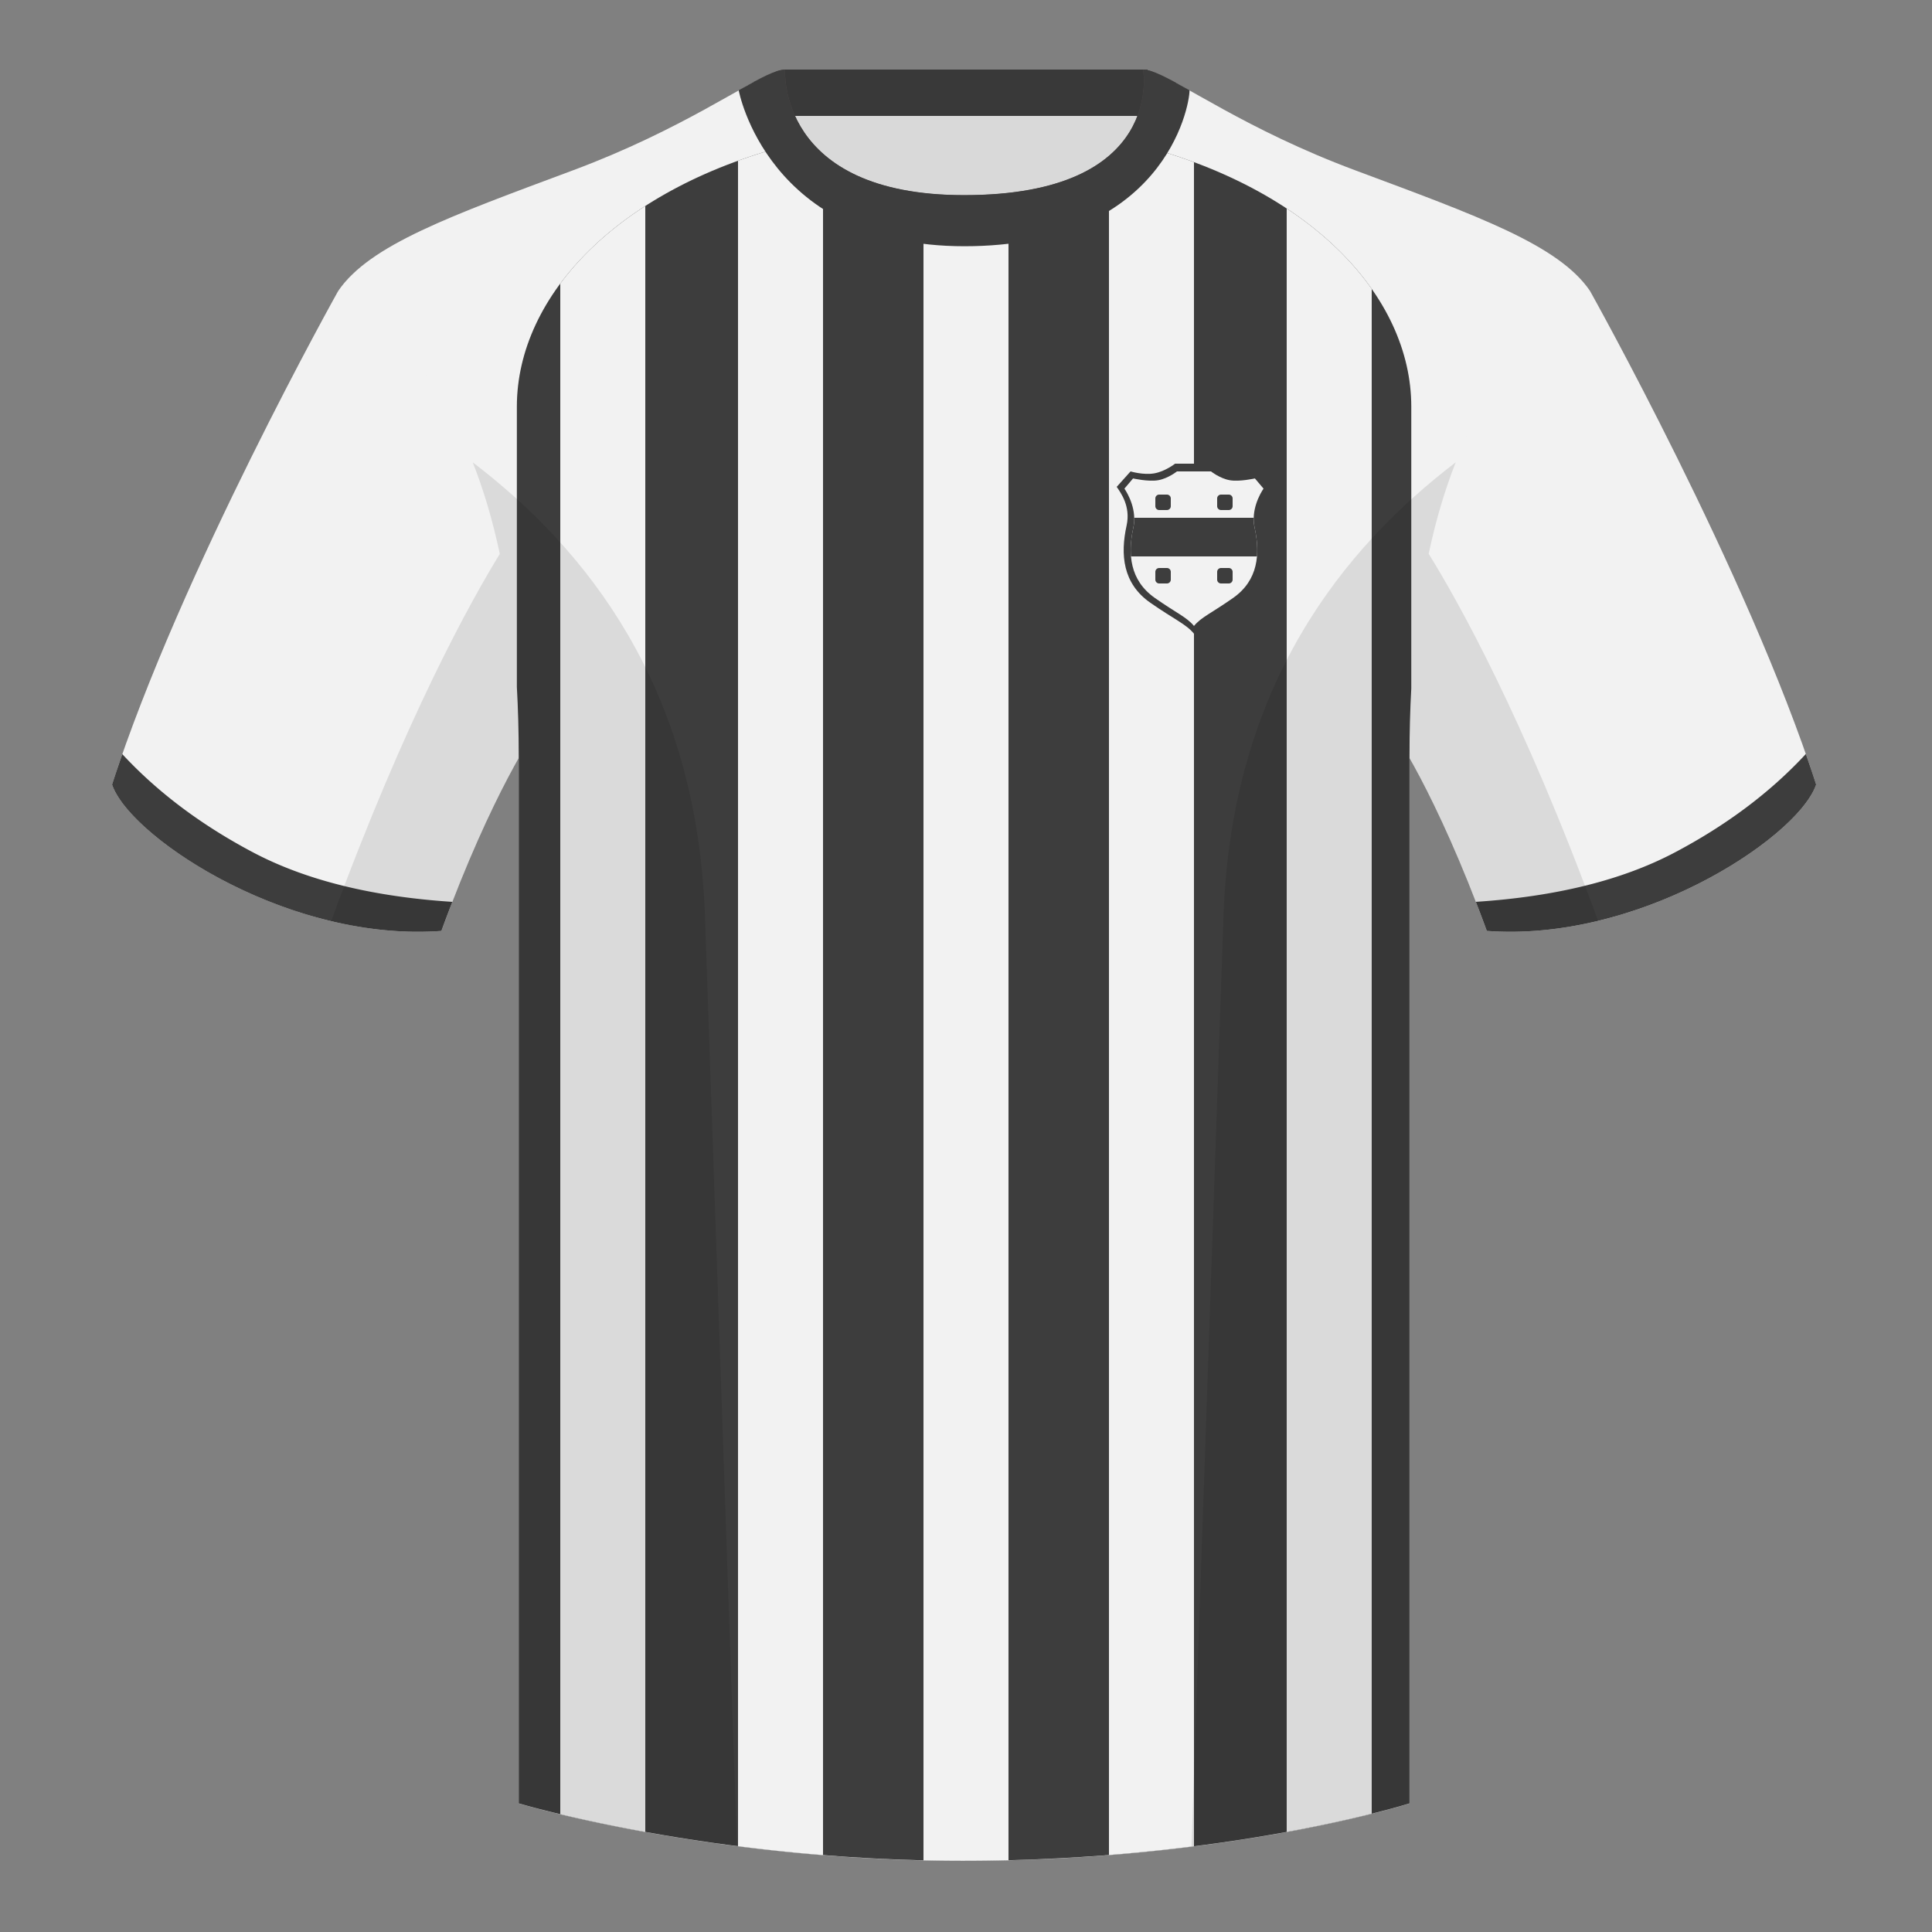 <?xml version="1.0" encoding="utf-8"?><svg width="500" height="500" viewBox="0 0 500 500" fill="none" xmlns="http://www.w3.org/2000/svg"><rect x="0" y="0" width="500" height="500" fill="#808080" stroke="none"/><path fill-rule="evenodd" clip-rule="evenodd" d="M203.003 109.223h93.644V21.928h-93.644v87.295z" fill="#D9D9D9"/><path fill-rule="evenodd" clip-rule="evenodd" d="M203 30h94V18h-94v12z" fill="#393939"/><path fill-rule="evenodd" clip-rule="evenodd" d="M87.547 75.258S46.785 148.06 29 203.03c4.445 13.375 45.208 40.86 85.232 37.885 13.34-36.4 24.46-52 24.46-52S141.655 93.83 87.547 75.26zm323.926 0s40.763 72.801 58.547 127.771c-4.445 13.375-45.207 40.86-85.232 37.885-13.34-36.4-24.46-52-24.46-52s-2.963-95.085 51.145-113.655z" fill="#F2F2F2"/><path fill-rule="evenodd" clip-rule="evenodd" d="M249.514 57.706c-50.082 0-47.798-39.47-48.743-39.14-7.516 2.618-24.133 14.936-52.438 25.495-31.873 11.885-52.626 19.315-60.783 31.2 11.115 8.915 46.694 28.97 46.694 120.345v271.14s49.658 14.855 114.885 14.855c68.93 0 115.649-14.855 115.649-14.855v-271.14c0-91.375 35.579-111.43 46.699-120.345-8.156-11.885-28.909-19.315-60.782-31.2-28.36-10.577-44.982-22.92-52.478-25.509-.928-.32 4.177 39.154-48.703 39.154z" fill="#F2F2F2"/><path fill-rule="evenodd" clip-rule="evenodd" d="M293.733 37.26c45.26 11.336 71.506 39.338 71.506 67.982v72.909c-.301 5.499-.461 11.3-.461 17.422v271.14s-46.719 14.855-115.648 14.855c-65.227 0-114.885-14.855-114.885-14.855v-271.14c0-6.262-.167-12.189-.482-17.8v-72.531c0-28.836 26.598-57.02 72.416-68.202 5.596 10.126 17.496 20.633 43.335 20.633 27.082 0 38.955-10.353 44.219-20.412z" fill="#3D3D3D"/><path d="M145 469.512V73.387c5.47-7.375 12.859-14.192 22-20.077V474.1c-9.044-1.638-16.499-3.273-22-4.587zm67.997 10.581a473.763 473.763 0 01-22-2.294V41.601a147.62 147.62 0 0115.182-4.561 35.774 35.774 0 006.818 8.804v434.249zm48 1.328c-3.876.096-7.834.147-11.867.147-3.422 0-6.801-.041-10.133-.119V57.026c3.221.42 6.718.647 10.517.647 4.179 0 7.996-.246 11.483-.7V481.42zm48-3.609a469.758 469.758 0 01-22 2.261V46.089a32.612 32.612 0 006.736-8.828 146.212 146.212 0 0115.264 4.7v435.851zm46-8.424c-5.351 1.336-12.781 3.025-22 4.716V53.958c9.242 6.104 16.636 13.174 22 20.806v394.624z" fill="#F2F2F2"/><path fill-rule="evenodd" clip-rule="evenodd" d="M467.35 195.13a337.992 337.992 0 012.668 7.899c-4.445 13.375-45.208 40.86-85.232 37.885a423.236 423.236 0 00-2.836-7.519c20.795-1.358 37.993-5.637 51.595-12.837 13.428-7.109 24.696-15.585 33.805-25.428zm-435.695.04c9.103 9.827 20.36 18.291 33.772 25.391 13.611 7.206 30.824 11.486 51.639 12.841a423.042 423.042 0 00-2.834 7.516c-40.024 2.975-80.787-24.51-85.232-37.885a339.518 339.518 0 012.655-7.863z" fill="#3D3D3D"/><path fill-rule="evenodd" clip-rule="evenodd" d="M195.09 21.211c3.689-1.981 6.365-3.181 8.086-3.181 0 0-2.185 32.495 46.335 32.495 52.217 0 46.335-32.495 46.335-32.495 1.785 0 4.598 1.29 8.505 3.405-7.175 24.48-25.349 36.721-54.523 36.721-29.264 0-47.51-12.315-54.738-36.945z" fill="#544B4B"/><path fill-rule="evenodd" clip-rule="evenodd" d="M307.852 23.345C302.08 20.105 298.124 18 295.844 18c0 0 5.882 32.495-46.335 32.495-48.521 0-46.336-32.495-46.336-32.495-2.279 0-6.235 2.105-12.002 5.345 0 0 7.368 40.38 58.403 40.38 51.478 0 58.278-35.895 58.278-40.38z" fill="#3D3D3D"/><path fill-rule="evenodd" clip-rule="evenodd" d="M413.584 238.323c-9.287 2.238-19.064 3.316-28.798 2.592-8.197-22.369-15.557-36.882-20.012-44.748v270.577s-21.102 6.71-55.867 11.111l-.544-.06c1.881-54.795 5.722-166.47 8.277-240.705 2.055-59.755 31.084-95.29 60.099-117.44-2.676 6.781-5.072 14.606-7 23.667 7.354 11.852 24.436 42.069 43.831 94.965l.014.041zM190.717 477.795c-34.248-4.401-56.477-11.051-56.477-11.051V196.172c-4.456 7.867-11.813 22.379-20.009 44.743-9.633.717-19.31-.332-28.511-2.523.005-.032.012-.065.02-.097 19.377-52.848 36.305-83.066 43.61-94.944-1.929-9.075-4.328-16.912-7.007-23.701 29.015 22.15 58.044 57.685 60.099 117.44 2.555 74.235 6.396 185.91 8.277 240.705h-.002z" fill="#000" fill-opacity=".1"/><path d="M309 164c-2.051-2.5-5.023-3.641-11.282-8-7.18-5-7.802-12.5-6.154-20 1.099-5-1.538-8.5-2.564-10l3.59-4s3.329 1 6.153.5c2.825-.5 5.362-2.5 5.362-2.5h9.79s2.537 2 5.362 2.5c2.824.5 6.153-.5 6.153-.5l3.59 4c-1.026 1.5-3.663 5-2.564 10 1.648 7.5 1.026 15-6.154 20-6.259 4.359-9.231 5.5-11.282 8z" fill="#3D3D3D"/><path d="M309 162c-1.846-2.273-4.52-3.31-10.154-7.273-6.461-4.545-7.022-11.363-5.538-18.182.989-4.545-1.385-8.727-2.308-10.09l2.231-2.637s3.996.909 6.538.455c2.543-.455 4.825-2.273 4.825-2.273h8.812s2.282 1.818 4.825 2.273c2.542.454 6.538-.455 6.538-.455l2.231 2.637c-.923 1.363-3.297 5.545-2.308 10.09 1.484 6.819.923 13.637-5.538 18.182-5.634 3.963-8.308 5-10.154 7.273z" fill="#F2F2F2"/><path d="M325.304 144h-32.608c-.206-2.408.063-4.931.612-7.455a10.54 10.54 0 00.232-2.545h30.92c-.023.824.044 1.678.232 2.545.549 2.524.819 5.047.612 7.455zM299 129a1 1 0 011-1h2a1 1 0 011 1v2a1 1 0 01-1 1h-2a1 1 0 01-1-1v-2zm0 19a1 1 0 011-1h2a1 1 0 011 1v2a1 1 0 01-1 1h-2a1 1 0 01-1-1v-2zm16-19a1 1 0 011-1h2a1 1 0 011 1v2a1 1 0 01-1 1h-2a1 1 0 01-1-1v-2zm0 19a1 1 0 011-1h2a1 1 0 011 1v2a1 1 0 01-1 1h-2a1 1 0 01-1-1v-2z" fill="#3D3D3D"/></svg>